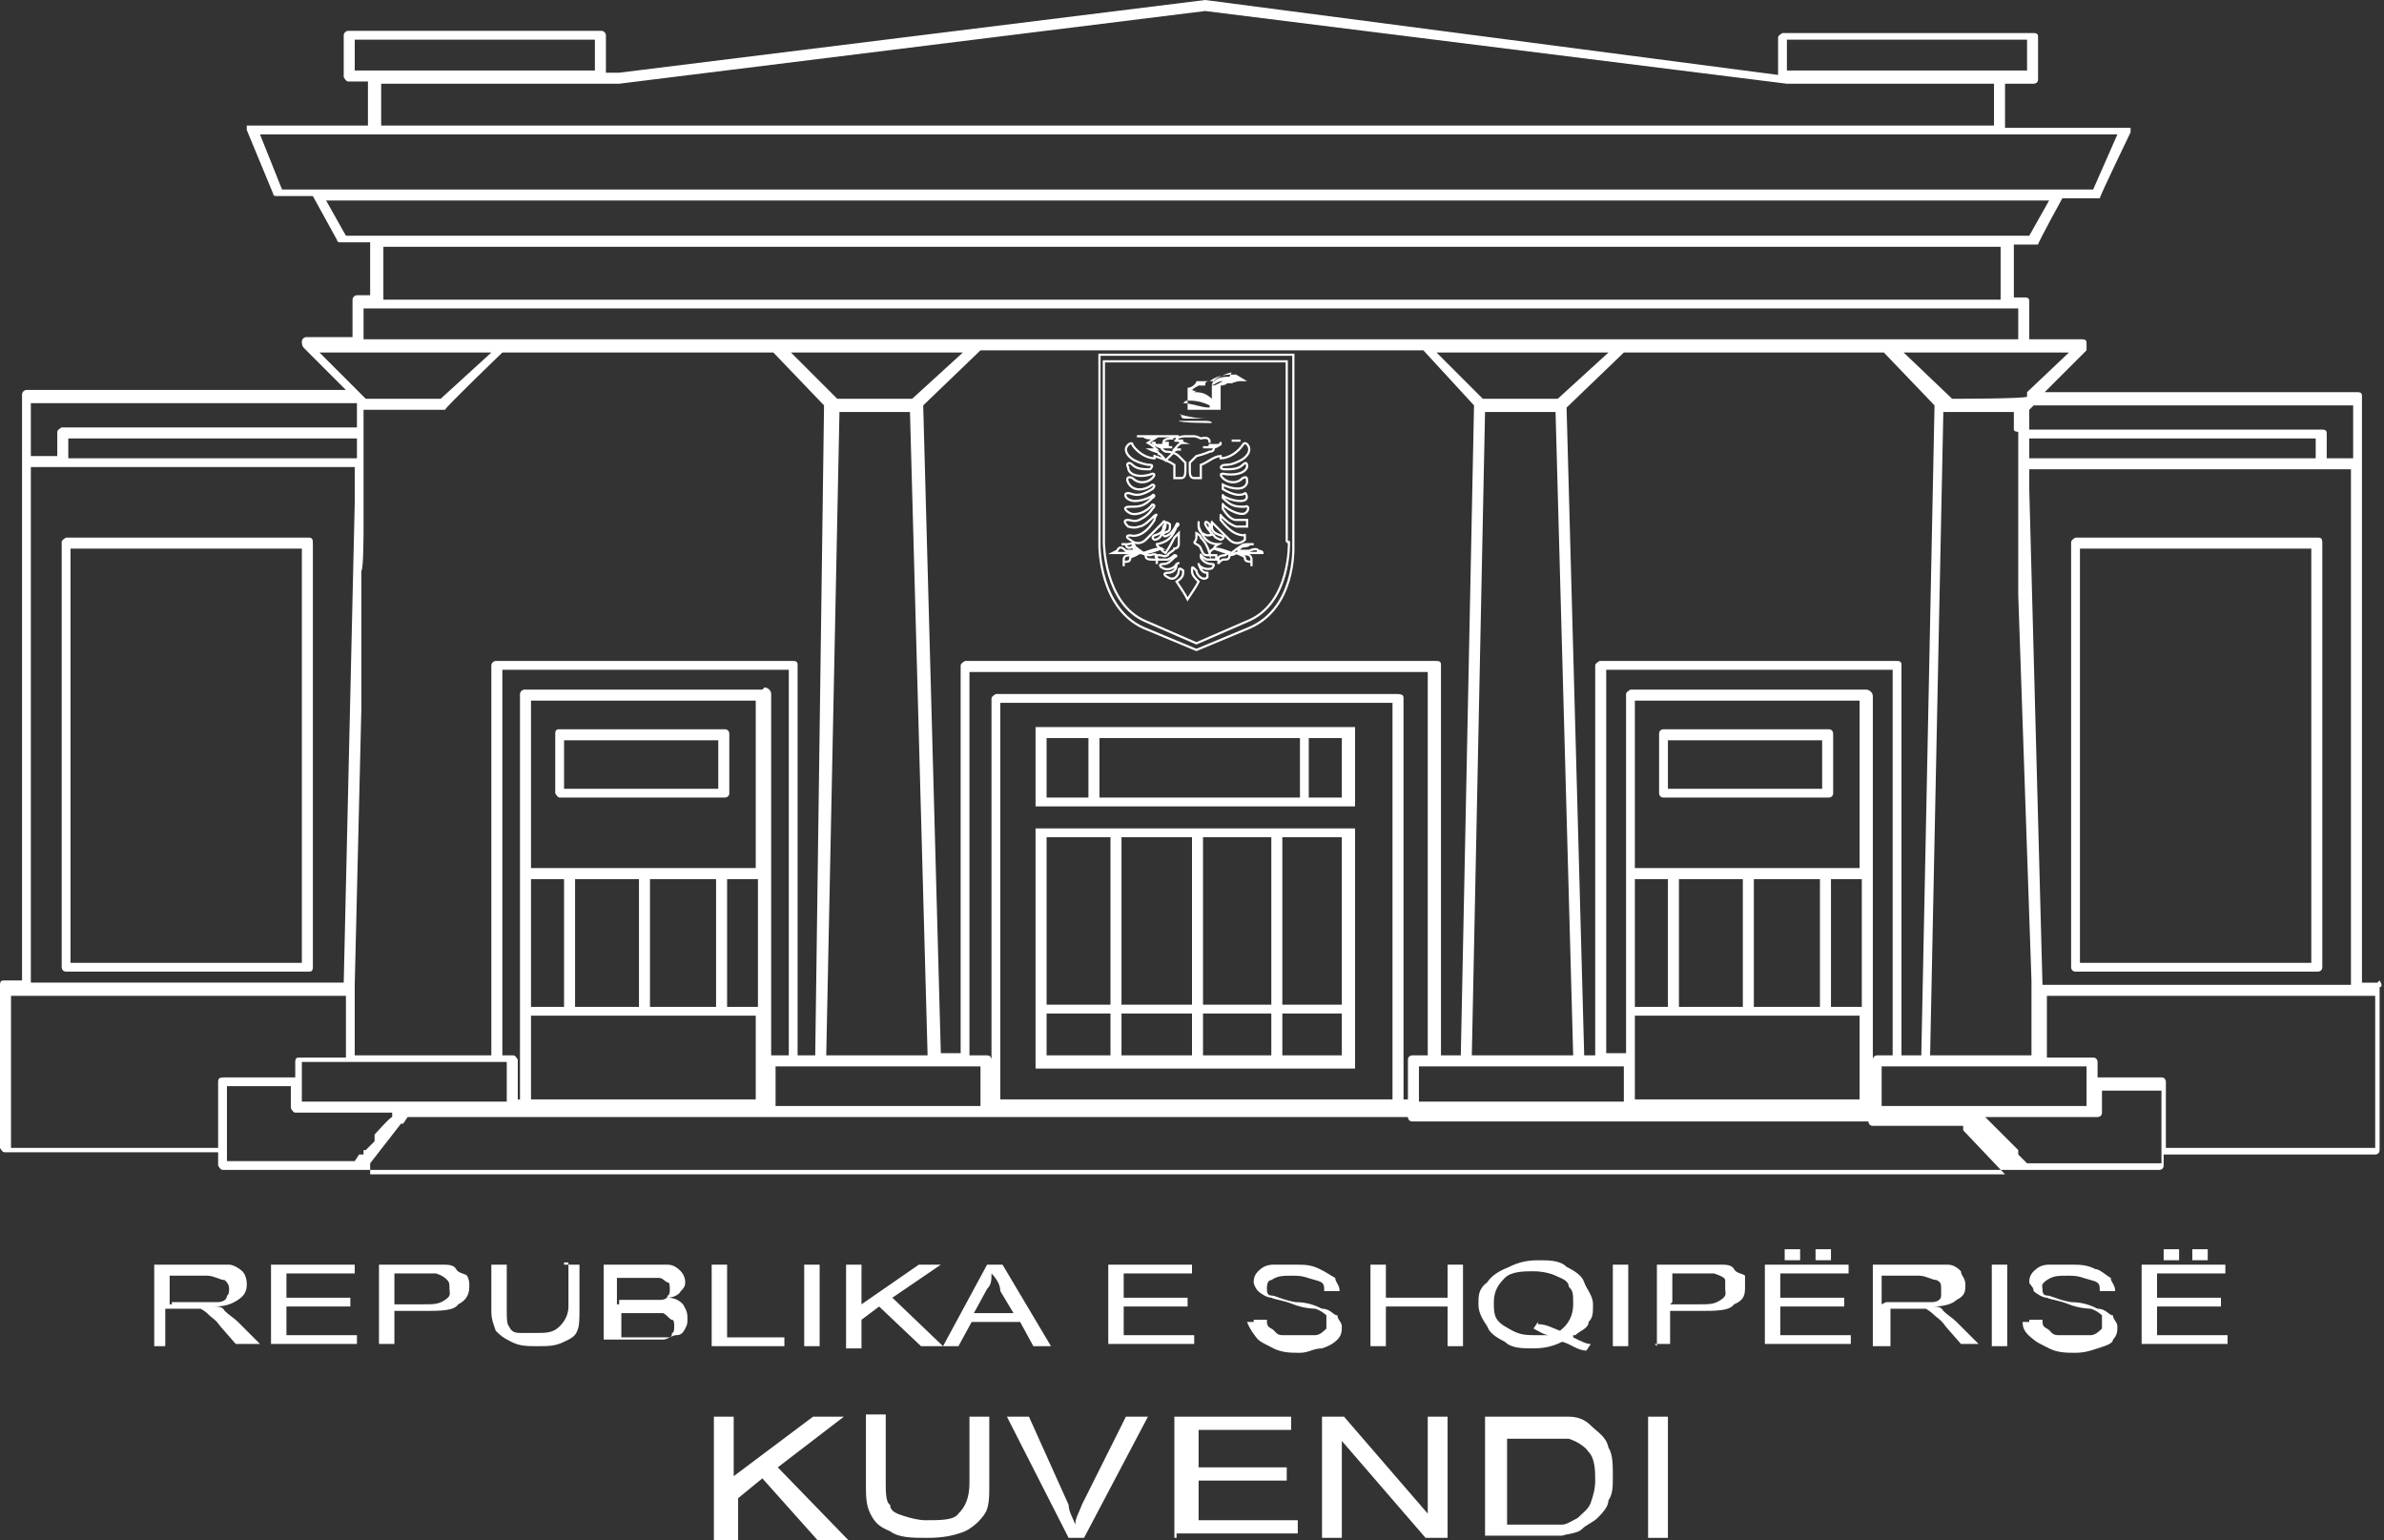 <svg xmlns="http://www.w3.org/2000/svg" viewBox="0 0 108.2 69.9"><rect x="0" y="0" width="108.2" height="69.9" fill="#333333" stroke="none"/><defs><style>      .cls-1, .cls-2 {        fill: #fff;      }      .cls-3 {        fill: none;        stroke: #fff;        stroke-miterlimit: 10;        stroke-width: .1px;      }      .cls-2 {        fill-rule: evenodd;      }    </style></defs><g><g id="Layer_1"><g><g><g><path class="cls-1" d="M14,24.4H3s-.2.1-.2.2v19.3s0,.2.2.2h11c.1,0,.2,0,.2-.2v-19.2c0-.2,0-.3-.2-.3ZM13.7,43.7H3.2v-18.8h10.5v18.8Z"></path><path class="cls-1" d="M47,37.6v10.9h14.5v-10.9h-14.5ZM50.4,47.9h-2.9v-1.9h2.9v1.9ZM50.4,45.6h-2.9v-7.6h2.9v7.6ZM54.1,47.9h-3.2v-1.9h3.2v1.9ZM54.1,45.6h-3.2v-7.6h3.2v7.6ZM57.7,47.9h-3.1v-1.9h3.1v1.9ZM57.7,45.6h-3.1v-7.6h3.1v7.6ZM60.9,47.9h-2.7v-1.9h2.7v1.9ZM60.9,45.6h-2.7v-7.6h2.7v7.6Z"></path><path class="cls-1" d="M47,33v3.6h14.5v-3.6h-14.5ZM49.4,36.2h-1.9v-2.7h1.9v2.7ZM59,36.2h-9.1v-2.7h9.1v2.7ZM60.9,36.2h-1.5v-2.7h1.5v2.7Z"></path><path class="cls-1" d="M107.9,44.6h-.7v-26.6c0-.1,0-.2-.2-.2h-14.2l1.9-1.9v-.3c0-.1,0-.2-.2-.2h-2.4v-1.7c0-.1,0-.2-.2-.2h-.5v-2.4h1.1c0-.1,1.1-2.1,1.1-2.1h1.7c0-.1,1.4-3,1.4-3v-.2h-5.7v-2h1.3s.2,0,.2-.2v-1.9c0-.1,0-.2-.2-.2h-11.4s-.2.1-.2.2v1.7L54.7,0l-26.6,3.3h-.6v-1.7c0-.1-.1-.2-.2-.2h-11.5c-.1,0-.2.1-.2.2v1.9s.1.2.2.2h.9v2h-5.5v.2l1.2,2.9c0,.1.1.1.2.1h1.6l1.1,2c0,.1.1.1.2.1h1.3v2.4h-.6c-.1,0-.2.1-.2.2v1.7h-2.1c-.1,0-.2.1-.2.2s0,.2.1.3l1.9,1.9H1.2c-.1,0-.2.1-.2.2v26.6H.2c-.1,0-.2,0-.2.2v7.4s.1.2.2.2h9.7v.6s.1.2.2.2h87.9s.2,0,.2-.2v-.5h9.6s.2,0,.2-.2v-7.4c.2,0,0-.3,0-.3h0ZM106.8,18.3v2.5h-1.2v-1.1c0-.1,0-.2-.2-.2h-13.3v-.9l.2-.2h14.5ZM84.7,31.3h-10.7s-.2.1-.2.2v16.3h-.9v-17.4h13v17.5h-.7s-.2,0-.2.2v-16.5c0-.2-.2-.3-.3-.3ZM84.4,46.1v3.8h-10.2v-3.8h10.2ZM74.2,45.7v-5.8h1.5v5.8h-1.5ZM76.2,45.7v-5.8h2.9v5.8h-2.9ZM79.6,45.7v-5.8h3v5.8h-3ZM83.1,45.7v-5.8h1.4v5.8h-1.4ZM74.2,39.4v-7.6h10.2v7.6h-10.2ZM63.4,31.5h-18.2s-.2.1-.2.2v18.2h0v-1.8s0-.2-.2-.2h-.8v-17.4h20.8v17.4h-.7s-.2,0-.2.2v1.8h-.2v-18.2c0-.1,0-.2-.3-.2ZM63.2,31.9v18h-17.8v-18s17.8,0,17.8,0ZM34.6,31.3h-10.8c-.1,0-.2.1-.2.2v18.4h-.1v-1.8s-.1-.2-.2-.2h-.5v-17.5h13v17.5h-.8v-16.4c0-.2-.2-.3-.3-.3h0ZM34.3,46.1v3.8h-10.2v-3.8h10.2ZM24.1,45.7v-5.8h1.5v5.8h-1.5ZM26.1,45.7v-5.8h2.9v5.8h-2.9ZM29.5,45.7v-5.8h3v5.8h-3ZM33,45.7v-5.8h1.4v5.8h-1.4ZM24.1,39.4v-7.6h10.2v7.6s-10.2,0-10.2,0ZM16.4,32.2v-6.3c.1,0,.1-1.8.1-1.8v-5.5h3.7c0-.1,2.6-2.6,2.6-2.6h12.3l2.3,2.4h0l-.4,29.5h-.8v-17.7c0-.1,0-.2-.2-.2h-13.5c-.1,0-.2.1-.2.2v17.7h-6.2v-1.8h0v-.9h0v-.5s.3-12.5.3-12.5ZM16.1,20.8H3.1v-.9h13.1v.9h-.1ZM91.6,19.6v2.1h0v.3h0v5l.6,17.5h0v.5h0v.8h0v2.1h-4.6l.6-29.2h3.2v.8h0c0,.1.2.1.2.1ZM92.1,19.9h13v.9h-13v-.9ZM87.8,18.4l-.6,29.5h-.9v-17.7c0-.1,0-.2-.2-.2h-13.5s-.2.1-.2.2v17.7h-.5l-.8-29.4,2.6-2.5h11.8l2.3,2.4h0ZM71.4,47.9h-4.6l.6-29.2h3.2l.8,29.2ZM70.7,18.1h-3.4l-2.1-2.1h7.8l-2.3,2.1ZM66.9,18.4h0l-.6,29.5h-.9v-17.7c0-.1,0-.2-.2-.2h-21.4s-.2.1-.2.2v17.6h-.9l-.8-29.4,2.6-2.5h20.1s2.3,2.5,2.3,2.5ZM42.1,47.9h-4.6l.6-29.2h3.2l.8,29.2ZM41.4,18.1h-3.4l-2.1-2.1h7.8l-2.3,2.1ZM23,48.4v1.6h-9.3v-1.8h9.3v.2ZM35.2,48.4h9.3v1.8h-9.3v-1.8ZM64.4,48.4h9.3v1.6h-9.3v-1.6ZM85.4,48.4h9.3v1.8h-9.3v-1.8ZM92.1,22.2v-.2h0v-.7h14.6v23.4h-14s-.6-22.5-.6-22.5ZM93.9,16l-1.9,1.8h0v.2h0c0,.1-3.4.1-3.4.1l-2.2-2.1h7.8-.3ZM81.1,1.8h10.9v1.4h-10.9s0-1.4,0-1.4ZM28.1,3.8L54.7.5l26.4,3.3h9.4v1.9H17.3v-1.9s10.8,0,10.8,0ZM16.1,3.2v-1.4h10.9v1.4h-10.9ZM12.8,8.6l-1-2.5h84.3l-1.1,2.5H12.8ZM15.7,10.7l-.9-1.6h78.2l-.9,1.6H15.7ZM90.8,11.2v2.4H17.4v-2.4s73.4,0,73.4,0ZM16.5,14h75.1v1.4H16.5v-1.4ZM14.5,16h7.8l-2.3,2.1h-3.4l-.4-.4-.6-.6-1.1-1.1ZM1.4,18.3h14.8v1.1H2.8s-.2.1-.2.2v1.1h-1.2s0-2.4,0-2.4ZM1.4,21.2h14.7v1.6l-.5,21.8H1.4s0-23.4,0-23.4ZM9.9,49.1v3H.5v-6.9h15.2v2.8h-2.1c-.1,0-.2,0-.2.2v.7h-3.1c-.3,0-.4,0-.4.2ZM16.6,52.2h-.1v.2h-.2l-.2.3h-5.8v-3.4h2.9v1s.1.2.2.2h4.4v.2c-.1,0-.8.8-.8.8v.3l-.2.2s-.2.2-.2.2ZM16.8,52.8l1.4-1.8h.1l.2-.3h45.4s0,.2.2.2h20.7s0,.2.2.2h4.1v.2h0l1.9,2H16.8v-.5ZM97.8,52.8h-5.8l-.2-.2-.2-.2h0v-.2l-1.5-1.5h5.1s.2,0,.2-.2v-1h2.7v3.3h-.3ZM107.7,52.1h-9.4v-3s0-.2-.2-.2h-2.9v-.7s0-.2-.2-.2h-2.1v-1.8h0v-1h14.9v6.9h-.1Z"></path><path class="cls-1" d="M105.2,24.4h-11s-.2.1-.2.2v19.3s0,.2.2.2h11s.2,0,.2-.2v-19.2c0-.2,0-.3-.2-.3ZM104.9,43.7h-10.5v-18.8h10.5v18.8Z"></path><path class="cls-1" d="M83,33.1h-7.5s-.2,0-.2.2v2.7s0,.2.2.2h7.5s.2,0,.2-.2v-2.7s0-.2-.2-.2ZM82.7,35.8h-7v-2.2h7v2.2Z"></path><path class="cls-1" d="M32.9,33.1h-7.5c-.1,0-.2,0-.2.2v2.7s.1.2.2.2h7.5s.2,0,.2-.2v-2.7s0-.2-.2-.2ZM32.6,35.8h-7v-2.2h7v2.2Z"></path></g><polyline class="cls-1" points="18.1 21.2 18.3 21.2 18.8 21.2 18.9 21.2"></polyline><polyline class="cls-1" points="58.3 48.4 58 48.4 57.6 48.4 57.1 48.4 56.6 48.4 51.9 48.4 51.5 48.4 50.5 48.4 50 48.4 49.8 48.4"></polyline><polyline class="cls-1" points="49.8 49.9 50 49.9 50.5 49.9 51.4 49.9 51.9 49.9 56.6 49.9 57.1 49.9 57.6 49.9 58 49.9 58.3 49.9"></polyline><g id="g4108"><g id="text3968"><path id="path4053" class="cls-1" d="M7,61.1v-3.7h3.4c.2,0,.5.2.6.3s.2.3.2.6-.1.5-.4.7-.6.3-1.1.3c.2,0,.4,0,.5.2.2.2.4.3.6.5l1,1h-1.1l-.7-.8c-.2-.3-.4-.4-.5-.5s-.2-.2-.4-.3h-1.6v1.7h-.6,0ZM7.8,59.1h2.1c0,0,.4,0,.4-.3.1,0,.1-.3.1-.3,0-.2-.1-.3-.2-.4-.2,0-.5-.2-.8-.2h-1.7v1.3h.1Z"></path><path id="path4055" class="cls-1" d="M12.3,61.1v-3.7h3.8v.4h-3.1v1.1h2.9v.4h-2.9v1.3h3.2v.4h-3.9Z"></path><path id="path4057" class="cls-1" d="M17.2,61.1v-3.7h2.9c.2,0,.5,0,.6.2s.4.2.5.3c.1.2.1.3.1.5,0,.3-.1.6-.5.8-.2.3-.8.3-1.6.3h-1.3v1.5h-.7ZM17.9,59.2h1.3c.5,0,.7,0,1-.2s.2-.3.2-.5,0-.3-.1-.4-.2-.2-.5-.3h-1.9v1.3h0Z"></path><path id="path4059" class="cls-1" d="M25.6,57.4h.7v2.1c0,.3,0,.7-.1.9-.1.3-.4.4-.6.5-.4.2-.7.2-1.2.2s-.8,0-1.2-.2-.5-.3-.7-.5c-.1-.3-.2-.5-.2-.9v-2.1h.7v2.1c0,.3,0,.6.1.7.1.2.2.3.5.3h.7c.5,0,.8,0,1.1-.3.2-.2.4-.5.4-.9v-2h-.2Z"></path><path id="path4061" class="cls-1" d="M27.4,61.1v-3.7h2.9c.3,0,.5.2.6.3s.2.3.2.5-.1.3-.2.4c-.1.2-.4.3-.6.3.4,0,.6.2.7.3.1.2.2.3.2.6s0,.3-.1.5-.2.3-.4.3-.4.2-.6.2h-2.7v.3ZM28.1,59h1.8c.1,0,.4,0,.4-.2.1,0,.1-.2.1-.3s0-.3-.1-.3-.2-.2-.4-.2h-1.9v1.2h.1v-.2ZM28.1,60.7h2.2c.1,0,.2,0,.2-.2.1,0,.1-.2.1-.3s0-.3-.1-.3-.2-.2-.4-.3h-1.9v1.3-.2Z"></path><path id="path4063" class="cls-1" d="M32.3,61.1v-3.7h.7v3.3h2.6v.4h-3.3Z"></path><path id="path4065" class="cls-1" d="M36.5,61.1v-3.7h.7v3.7h-.7Z"></path><path id="path4067" class="cls-1" d="M38.4,61.1v-3.7h.7v1.8l2.6-1.8h1l-2.2,1.5,2.3,2.2h-1l-1.9-1.8-.8.6v1.3h-.7,0Z"></path><path id="path4069" class="cls-1" d="M42.8,61.1l2-3.7h.7l2.2,3.7h-.8l-.6-1.1h-2.2l-.6,1.1h-.7ZM44.2,59.6h1.8l-.6-1c0-.3-.2-.6-.4-.8,0,.3,0,.5-.2.7l-.6,1.1Z"></path><path id="path4071" class="cls-1" d="M50.3,61.1v-3.7h3.8v.4h-3.1v1.1h2.9v.4h-2.9v1.3h3.2v.4h-3.9Z"></path><path id="path4073" class="cls-1" d="M56.9,59.9h.6c0,.2,0,.3.2.4s.2.3.5.3h1.5c.2,0,.4-.2.5-.3,0,0,0-.2,0-.3s0-.3,0-.3-.2-.2-.5-.3c0,0-.5,0-1-.2s-.8-.2-1-.3c-.2,0-.5-.2-.6-.3s-.2-.3-.2-.4,0-.3.2-.5.4-.3.7-.3h1c.4,0,.7,0,1.1.2s.5.3.7.4c0,.2.2.3.2.6h-.7c0-.3,0-.4-.4-.5s-.5-.2-1-.2-.7,0-1,.2c-.2,0-.2.3-.2.4s0,.3.2.3.5.2,1.1.3c.6,0,1,.2,1.2.3.4,0,.5.3.7.3,0,.2.2.3.2.5s0,.4-.2.6-.4.3-.7.4c-.4,0-.6.2-1,.2s-.8,0-1.2-.2-.6-.3-.7-.4-.4-.5-.5-.8h.3Z"></path><path id="path4075" class="cls-1" d="M62.2,61.1v-3.7h.7v1.5h2.8v-1.5h.7v3.7h-.7v-1.8h-2.8v1.8h-.7Z"></path><path id="path4077" class="cls-1" d="M71.4,60.7c.4.2.6.3.8.3l-.2.3c-.4,0-.7-.3-1.1-.4-.4.2-.8.3-1.3.3s-1,0-1.3-.3c-.4-.2-.7-.4-.8-.7-.2-.3-.4-.6-.4-1s0-.7.4-1c.2-.3.5-.5,1-.7.4-.2.8-.3,1.3-.3s1,0,1.3.3c.4.2.7.4.8.7s.4.6.4,1,0,.6-.2.8c0,.3-.4.4-.6.6h-.1ZM69.8,60.1c.4,0,.7.2,1,.3.4-.3.6-.7.6-1.2s0-.6-.2-.8c0-.3-.4-.4-.6-.5s-.6-.2-1-.2-1,0-1.3.3-.5.6-.5,1.1,0,.8.5,1.1.7.4,1.3.4h.7c-.2,0-.5-.2-.7-.3l.2-.3h0Z"></path><path id="path4079" class="cls-1" d="M73.2,61.1v-3.7h.7v3.7h-.7Z"></path><path id="path4081" class="cls-1" d="M75.2,61.1v-3.7h2.9c.2,0,.5,0,.6.2s.4.2.5.3c0,.2,0,.3,0,.5,0,.3,0,.6-.5.8-.2.3-.8.3-1.6.3h-1.3v1.5h-.7ZM75.8,59.2h1.3c.5,0,.7,0,1-.2s.2-.3.2-.5,0-.3,0-.4-.2-.2-.5-.3h-1.9v1.3h0Z"></path><path id="path4083" class="cls-1" d="M80.1,61.1v-3.7h3.8v.4h-3.1v1.1h2.9v.4h-2.9v1.3h3.2v.4h-3.9ZM81,57.2v-.5h.7v.5h-.7ZM82.4,57.2v-.5h.7v.5h-.7Z"></path><path id="path4085" class="cls-1" d="M85,61.1v-3.7h3.4c.3,0,.5.2.6.3,0,.2.2.3.2.6s0,.5-.4.7c-.2.2-.6.3-1.1.3.2,0,.4,0,.5.2.2.2.4.3.6.5l1,1h-.8l-.7-.8c-.2-.3-.4-.4-.5-.5,0,0-.2-.2-.4-.3h-1.6v1.7s-.8,0-.8,0ZM85.6,59.1h2.1c0,0,.4,0,.4-.3,0,0,0-.3,0-.3,0-.2,0-.3-.2-.4-.2,0-.5-.2-.8-.2h-1.7v1.3h0Z"></path><path id="path4087" class="cls-1" d="M90.4,61.1v-3.7h.7v3.7h-.7Z"></path><path id="path4089" class="cls-1" d="M92.1,59.9h.6c0,.2,0,.3.2.4s.2.3.5.3h1.5c.2,0,.4-.2.5-.3,0,0,0-.2,0-.3s0-.3,0-.3-.2-.2-.5-.3c0,0-.5,0-1-.2s-.8-.2-1-.3c-.2,0-.5-.2-.6-.3,0-.2-.2-.3-.2-.4s0-.3.2-.5.4-.3.7-.3h1c.4,0,.7,0,1.1.2.2,0,.5.3.7.4,0,.2.2.3.2.6h-.7c0-.3,0-.4-.4-.5s-.5-.2-1-.2-.7,0-1,.2-.2.3-.2.4,0,.3.2.3.5.2,1.1.3c.6,0,1,.2,1.2.3.4,0,.5.3.7.3,0,.2.2.3.2.5s0,.4-.2.6c0,.2-.4.3-.7.4s-.6.2-1,.2-.8,0-1.2-.2-.6-.3-.7-.4c-.4-.3-.5-.5-.5-.8h.3Z"></path><path id="path4091" class="cls-1" d="M97.2,61.1v-3.7h3.8v.4h-3.1v1.1h2.9v.4h-2.9v1.3h3.2v.4h-3.9ZM98.2,57.2v-.5h.7v.5h-.7ZM99.5,57.2v-.5h.7v.5h-.7Z"></path></g><g id="text3972"><path id="path4094" class="cls-1" d="M32.4,69.8v-5.5h.9v2.7l3.6-2.7h1.4l-3,2.3,3.2,3.3h-1.4l-2.5-2.8-1.1.9v1.9h-1.1Z"></path><path id="path4096" class="cls-1" d="M44,64.3h.9v3.1c0,.5,0,1-.2,1.3s-.5.6-.9.8c-.5.2-1,.3-1.7.3s-1.3,0-1.7-.3c-.5-.2-.7-.4-.9-.8s-.2-.8-.2-1.4v-3.1h.9v3.1c0,.4,0,.9.2,1,0,.3.3.4.6.5s.7.2,1,.2c.7,0,1.3,0,1.5-.3.3-.3.5-.7.5-1.4v-3.1h0Z"></path><path id="path4098" class="cls-1" d="M48.5,69.8l-2.8-5.5h1l1.8,4c0,.3.2.6.3.9,0-.3.2-.6.3-.9l2-4h1l-2.9,5.5h-.9.2Z"></path><path id="path4100" class="cls-1" d="M53.3,69.8v-5.5h5.3v.6h-4.2v1.7h4v.6h-4v1.8h4.5v.6h-5.5v.2h0Z"></path><path id="path4102" class="cls-1" d="M60,69.8v-5.5h1l3.8,4.4v-4.4h.9v5.5h-1l-3.8-4.4v4.4h-.9Z"></path><path id="path4104" class="cls-1" d="M67.4,69.8v-5.5h3.8c.5,0,.8.2,1,.4.3.3.7.5.8,1,.2.3.2.8.2,1.3s0,.8-.2,1.1c0,.3-.3.6-.5.8-.2.2-.5.3-.7.5s-.6.2-.9.3h-3.5ZM68.3,69.2h2.6c.2,0,.5-.2.7-.3.2-.2.5-.4.6-.7s.2-.6.2-1,0-1-.3-1.3c-.2-.3-.6-.5-.9-.6h-2.8v4.1-.2Z"></path><path id="path4106" class="cls-1" d="M74.8,69.8v-5.5h.9v5.5h-.9Z"></path></g></g></g><path id="path7" class="cls-3" d="M58.7,24.8v-8.7h-8.8v8.7s0,2.8,2,3.7l2.4,1,2.4-1c2.1-.9,2-3.6,2-3.7h0Z"></path><path id="path3030" class="cls-3" d="M58.4,24.6v-8.2h-8.3v8.2s0,2.8,1.9,3.6l2.3,1,2.3-1c2-.8,1.9-3.6,1.9-3.6h-.1Z"></path><path id="path11" class="cls-2" d="M56.1,17c-.4,0-.8,0-1.2.3h-.6c0,.1-.2.3-.4.3,0,0,0,.1,0,.2h0q0,.1,0,.1h0c0,0,0,.1,0,.2h0v.3h0v.2h1.5v-.2h0v-.2h0c0-.1,0-.2,0-.3v-.4s.2,0,.3-.1h.7-.5c0,0,.2-.1.4-.1h.3M54.6,18.7h0M54.6,18.7h0M53.9,18.5h0M53.9,18.5h0M54.8,18.8h0ZM54.7,18.7h0ZM54,18.7h0ZM54,18.5h0ZM54.4,18.5h0v.3h0v-.3h0M54.3,18.5h0v.3h0v-.3h0M54.2,18.5h0v.3h0v-.3h0M54.4,18.9h0ZM54.4,18.9h0c0-.1,0,0,0,0ZM54.9,18.6h0v.3h0v-.3h0M54.8,18.8h0v.2h0v-.2ZM54.8,18.6h0M54.2,18.5h0v.3h0M53.6,18.5h0c0,.1,0,0,0-.1M53.6,18.7h0M54,18.8h0M55,18.8h0v.2h0v-.2M54.9,19h0M55,18.7h0M53.6,18.8h0c0,.1,0,.2.2.2h1c-.5,0-.9-.1-1.3-.2M53.5,19.1h0c0,.1,1.5.1,1.5.1h0c0-.1-.2-.1-.4-.1h-1.1M53.8,18.2c0,0,.5-.1,1.1.2,0,0,0,0,0,.1h0c-.4,0-.8-.2-1.2-.2h0M55.8,17.1c-.2,0-.5,0-.7.2h-.2c-.2,0-.2.1-.2.2h0,0-.3c0,0-.2.1-.3.2h0c.2.1.2,0,.5,0,0,0-.3,0-.4.1h0c.2,0,.5,0,.8.3h0v-.2h0v-.4h0c.2,0,.3-.1.5-.2h0c-.2,0-.3.1-.5.2h0c0-.3.5-.5.9-.6"></path><path id="path9-3" class="cls-3" d="M53.5,19.8c0,0-.3,0-.3.1q-.4,0-.4.2h.2s0,0,0,.1h-.6c0-.1-.2-.1,0-.1,0,.1.2.2.3.2h.5-.5s0,.1.2.2c.3,0,.5.1.6.2s.2.2.3.3c0,.2,0,.3,0,.3,0,.2,0,.4-.2.4h-.3s0-.2,0-.3v-.3c-.3-.2-.6-.3-.9-.4,0,0,0,0,0,.1-.4,0-.8-.3-1-.6,0-.2-.3,0-.3.2s.2.4.4.5.5.2.7.2,0,.2,0,.2c-.3,0-.6,0-.8-.2s-.3,0-.2.1c0,.4.6.5,1.1.3.2,0,0,.2,0,.2-.2.2-.6.3-.9,0-.2-.1-.3,0-.2.2.2.4.7.4,1.1.1,0,0,.2,0,0,.2-.5.3-.7.3-1,.2-.3-.1-.3.2,0,.3.2.1.7,0,1-.2,0-.1.2,0,0,.1-.4.4-.6.4-1,.4s-.2.2,0,.3c.2.1.7,0,1-.4,0,0,.2,0,0,.2-.2.3-.4.4-.6.5s-.4,0-.5,0c-.2,0-.2.1,0,.3,0,0,.3.1.5,0,.2,0,.5-.3.7-.5.2-.1,0,0,0,.2-.3.5-.7.8-1.1.7-.2,0-.2.1,0,.2.2.2.5.2.7,0s.6-.6.8-.8c0-.1.2,0,0,.2,0,.1,0,.3-.4.4-.2.1,0,.2,0,.2,0,0,.2,0,.3-.2s.2-.3.2-.5.2,0,.2,0c0,.3,0,.3-.3.4,0,.1,0,.2.2.1s.3-.3.4-.5c0-.1.2,0,0,.1-.2.5-.4.7-.9.8h0s0,.1.2.2c-.3,0-.5.1-.8.2,0,0-.3-.2-.4-.3,0,0,0-.2-.3-.1h-.3.2c0,.2.2.2.3.1,0,0,0,.1.2.2h-.5c-.2-.2-.3-.2-.4,0,0,0,0,0-.2.1h1.1s0,0-.2.1c-.2,0-.4,0-.4.2v.3s0-.1,0-.2c.2,0,.3,0,.3-.2,0,0,.3-.1.4-.2,0,0,.2,0,.3.1,0,.1,0,.2.3.2s.2,0,.2.2v-.3c0-.1,0-.2-.3-.1,0,0-.2,0-.3-.1.3,0,.5-.1.8-.2,0,0,0,.1.2.2h0c.2-.3.3-.5.4-.7l.2-.2h0v.2q0,.2,0,.3s0,.2-.2.2c0,.1-.3.2-.3.3-.2.1-.2,0-.4,0s-.2.1,0,.2h.4s.2-.1.3-.2c0,0,.2,0,0,.1-.2.2-.3.3-.5.3s-.2.1,0,.2.5,0,.6-.2c0,0,.2-.1,0,0,0,.3-.2.4-.4.4s-.2.1,0,.2c.3.2.5-.1.5-.3s.2,0,.2,0c0,.2,0,.3-.3.5.2.3.4.6.5.8.2-.3.4-.6.5-.8-.2-.2-.3-.3-.3-.5s0-.2.2,0c0,.2.3.5.5.3,0,0,0-.2,0-.2-.2,0-.3-.1-.4-.4q0-.1,0,0c0,.1.3.3.6.2,0,0,.2-.2,0-.2s-.4-.1-.5-.3c0-.1,0-.2,0-.1,0,0,.2.2.3.2h.4c0-.1,0-.2,0-.2h-.4c-.2,0-.2-.1-.3-.3,0,0,0-.1-.2-.2s0-.1,0-.3v-.2h0s.2.1.2.2c.2.2.3.4.4.7h0s0-.1.2-.2c.3,0,.5.1.8.2,0,0-.2,0-.3.1,0,0-.2,0-.3.1,0,0,0,.2,0,.3,0,0,0-.1.2-.2.2,0,.3,0,.3-.2,0,0,.2,0,.3-.1,0,0,.3.1.4.2,0,.1,0,.2.3.2,0,0,0,.1,0,.2v-.3c0-.2-.2-.3-.4-.2,0,0,0,0-.2-.1h1.1q0-.1-.2-.1c0-.1-.2-.1-.4,0h-.5s0-.1.2-.2c0,0,.3,0,.3-.1h.2-.3q-.2,0-.3.1c0,0-.3.2-.4.3-.3,0-.5-.1-.8-.2,0,0,0-.1.2-.2h0c-.5,0-.7-.3-.9-.8,0-.2,0-.3,0-.1,0,.2,0,.4.4.5,0,0,.3,0,.2-.1s-.2-.2-.3-.4c0-.1,0-.2.2,0,0,.3,0,.4.2.5,0,.1.3.2.3.2,0,0,.3-.1,0-.2s-.4-.2-.4-.4,0-.3,0-.2c.2.2.6.6.8.8.2.2.5.2.7,0,0-.1,0-.3,0-.2-.4,0-.7-.2-1.1-.7,0-.1,0-.3,0-.2.2.2.4.4.7.5h.5v-.3h-.5c-.2,0-.4-.2-.6-.5,0-.1,0-.3,0-.2.3.3.8.5,1,.4s.2-.4,0-.3c-.4,0-.6,0-1-.4,0,0,0-.2,0-.1.3.2.8.3,1,.2.2-.1,0-.4,0-.3-.2.1-.5.1-1-.2,0-.1,0-.2,0-.2.4.2,1,.3,1.1-.1,0-.2,0-.3-.2-.2-.3.3-.7.2-.9,0,0,0-.2-.2,0-.2.5.1,1,0,1.1-.3,0-.1,0-.3-.2-.1-.2.2-.5.2-.8.2s-.2-.2,0-.2c.3,0,.5-.1.7-.2s.4-.3.4-.5-.2-.4-.3-.2c-.2.3-.6.6-1,.6,0,0,0-.1,0-.1-.3,0-.6.3-.9.4v.6h-.3c-.2,0-.2-.2-.2-.4,0,0,0-.1,0-.3l.3-.3c0,0,.4-.1.6-.2q.2,0,.2-.2h-.5.5c0,0,.2,0,.3-.2q0-.1,0,0h0c0,.1,0,.1-.2.1h-.3,0c0-.2,0-.1,0-.1h0c0-.1,0-.3-.4-.2,0,0-.2-.1-.3-.1h-.3c-.2,0-.3,0-.5.1,0,0,0,.1.3.2-.2,0-.3.2-.4.3h.3c-.2,0-.3,0-.4.2h0l-.3.3s-.2-.3-.3-.3h0c0-.1-.2-.1-.4-.2h.3s-.2-.2-.4-.3q0,0,.3-.2c-.2,0-.4,0-.5-.1h-.3.8ZM53.5,20h.2-.4.2ZM56.1,20h.2-.4.2Z"></path></g></g></g></svg>
